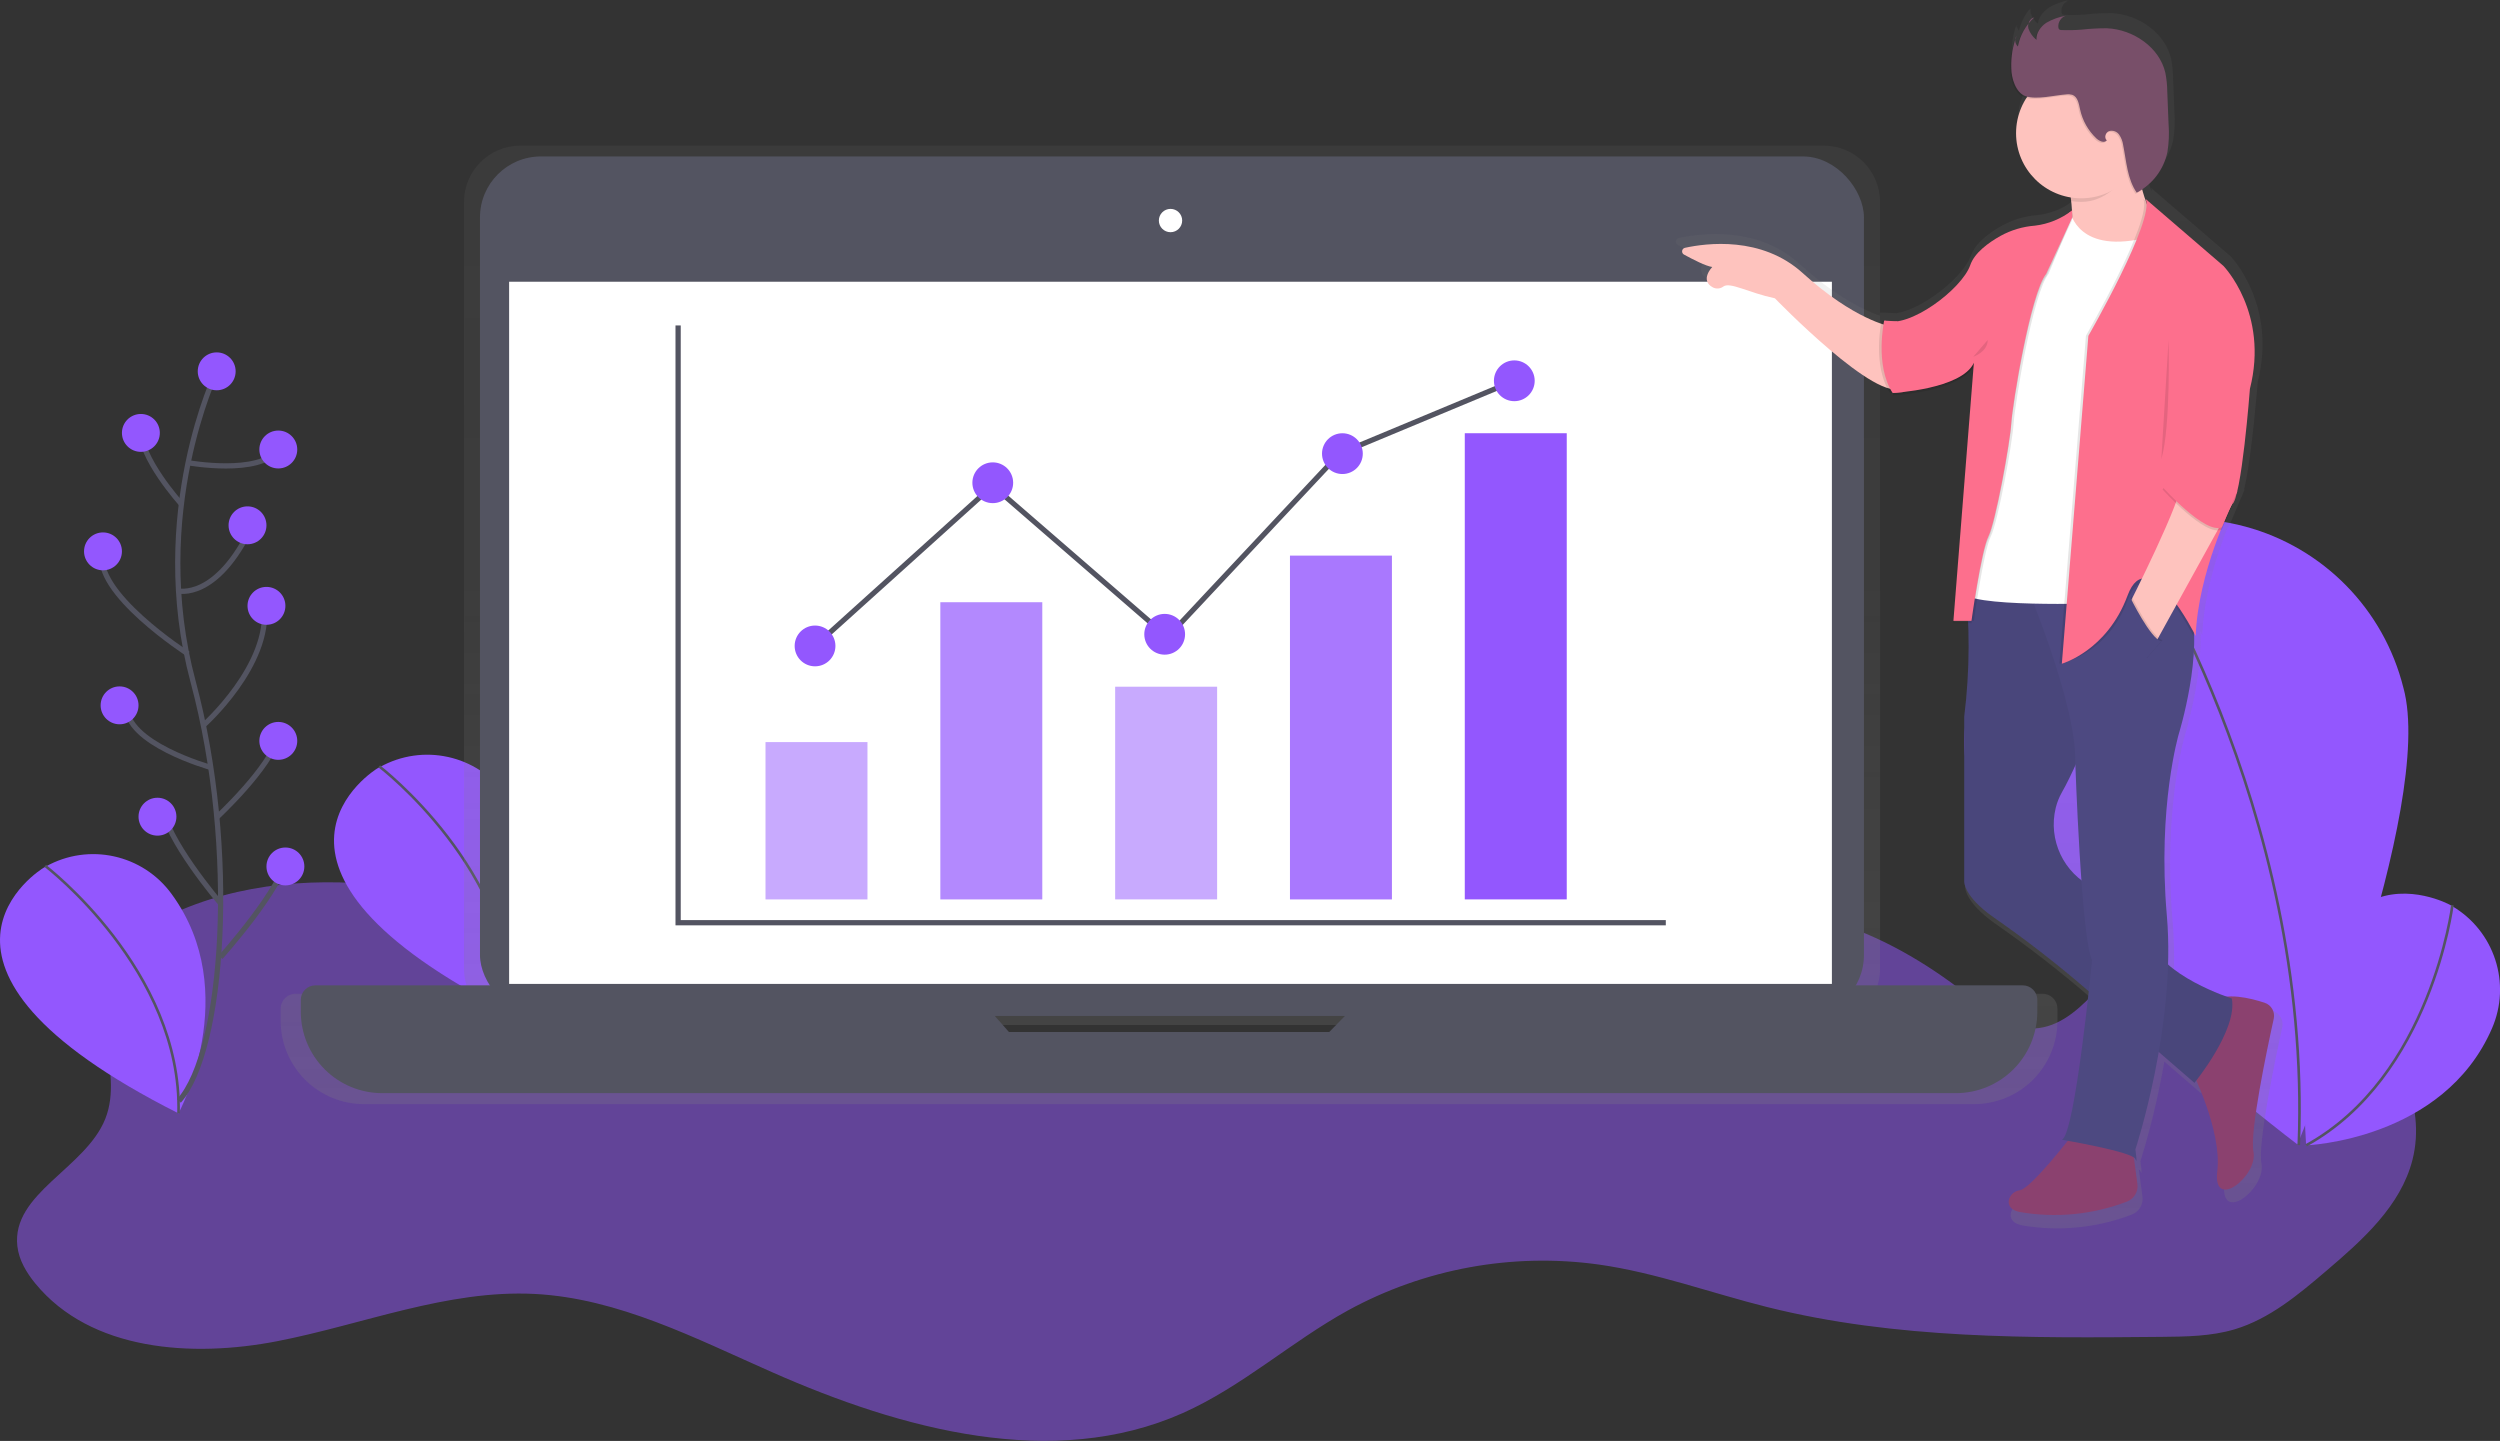 <svg id="epODH4Y9fny1" xmlns="http://www.w3.org/2000/svg" xmlns:xlink="http://www.w3.org/1999/xlink" viewBox="0 0 954 549.86" shape-rendering="geometricPrecision" text-rendering="geometricPrecision"><rect x="0" y="0" width="954" height="549.86" fill="#333333" stroke="none"/><defs><linearGradient id="epODH4Y9fny11-fill" x1="569.11" y1="596.37" x2="569.11" y2="230.62" spreadMethod="pad" gradientUnits="userSpaceOnUse" gradientTransform="translate(0 0)"><stop id="epODH4Y9fny11-fill-0" offset="0%" stop-color="rgba(128,128,128,0.25)"/><stop id="epODH4Y9fny11-fill-1" offset="54%" stop-color="rgba(128,128,128,0.12)"/><stop id="epODH4Y9fny11-fill-2" offset="100%" stop-color="rgba(128,128,128,0.1)"/></linearGradient><linearGradient id="epODH4Y9fny28-fill" x1="878.33" y1="643.77" x2="878.33" y2="175.07" spreadMethod="pad" gradientUnits="userSpaceOnUse" gradientTransform="translate(0 0)"><stop id="epODH4Y9fny28-fill-0" offset="0%" stop-color="rgba(128,128,128,0.25)"/><stop id="epODH4Y9fny28-fill-1" offset="54%" stop-color="rgba(128,128,128,0.12)"/><stop id="epODH4Y9fny28-fill-2" offset="100%" stop-color="rgba(128,128,128,0.1)"/></linearGradient></defs><path d="M359.74,535.18c-57.68-19.93-123.63-36.8-177.52-8.16-6.83,3.63-13.56,8.2-17.24,15-9.72,17.89,5.73,41.09-1.8,60s-35.87,28.43-33.55,48.63c.61,5.28,3.47,10.06,6.84,14.18c21.11,25.79,59.81,28.4,92.52,22s64.7-19.67,98-18c32,1.65,61.44,17,90.76,29.92c49.43,21.84,107.16,37.51,156.55,15.56c22.63-10.06,41.34-27.19,63-39.15c29.19-15.969,62.742-22.126,95.7-17.56c22,3.1,43,10.9,64.53,16.28c48.9,12.21,99.94,11.81,150.33,11.33c9.38-.09,18.91-.2,27.9-2.88c13.31-4,24.29-13.21,34.86-22.22c13.89-11.83,28.52-24.83,33-42.52c5.29-21-5.66-43.32-21.9-57.59s-37-22.07-57.26-29.59c-5-1.84-10.34-3.71-15.46-2.32-3.36.92-6.19,3.16-8.7,5.57-14.38,13.84-26.53,37.25-46.14,33.49-7-1.34-12.73-6.21-18.27-10.71-29.58-24-69.37-42.53-105.07-29.27-26.11,9.7-44.54,34.61-71,43.4-18.82,6.26-39.27,3.55-59.07,4.77-28.8,1.76-56.83,11.94-85.67,11.32-73.54-1.58-134.81-71.9-208.05-65.2-5.74.52-12,1.84-15.52,6.38" transform="translate(-123-175.07)" opacity="0.5" fill="#9357fe"/><path d="M267,468.29c0,0-61.11,36.89,51.58,93.71c0,0,24.83-46.1-2.62-83.69-11.025-15.159-31.645-19.678-48-10.52Z" transform="translate(-123-175.07)" fill="#9357fe"/><path d="M267.73,467.52c0,0,52.32,40,50.86,94.45" transform="translate(-123-175.07)" fill="none" stroke="#535461" stroke-miterlimit="10"/><path d="M1040.15,437.56c12.38,45.27-40.43,174.24-40.43,174.24s-111.12-84.13-123.51-129.4c-8.823-29.547-.951-61.555,20.569-83.64s53.313-30.783,83.078-22.73s52.835,31.596,60.283,61.519Z" transform="translate(-123-175.07)" fill="#9357fe"/><path d="M936.21,378.27c0,0,69.17,104.42,64,233.78" transform="translate(-123-175.07)" fill="none" stroke="#535461" stroke-miterlimit="10"/><path d="M1057.8,520.3c0,0-62.72-34.12-54.78,91.83c0,0,52.32-1.87,70.89-44.55c7.516-17.181.989-37.268-15.19-46.75Z" transform="translate(-123-175.07)" fill="#9357fe"/><path d="M1058.83,520.52c0,0-8.1,65.38-55.81,91.61" transform="translate(-123-175.07)" fill="none" stroke="#535461" stroke-miterlimit="10"/><path d="M139.56,506.26c0,0-61.14,36.88,51.56,93.67c0,0,24.83-46.1-2.62-83.69-11.025-15.159-31.645-19.678-48-10.52Z" transform="translate(-123-175.07)" fill="#9357fe"/><path d="M140.26,505.49c0,0,52.32,40,50.86,94.45" transform="translate(-123-175.07)" fill="none" stroke="#535461" stroke-miterlimit="10"/><path d="M902.43,554.27h-64.25c1.478-2.973,2.245-6.249,2.24-9.57v-292.56c0-11.88-9.63-21.51-21.51-21.51h-497.33c-11.88,0-21.51,9.63-21.51,21.51v292.57c-.005,3.321.762,6.597,2.24,9.57h-66.52c-1.514-0-2.966.604-4.034,1.677s-1.664,2.529-1.656,4.043v4.59c0,8.439,3.352,16.533,9.32,22.5s14.061,9.32,22.5,9.32h614.38c8.439,0,16.533-3.352,22.5-9.32s9.32-14.061,9.32-22.5v-4.59c.011-1.516-.584-2.974-1.652-4.049s-2.522-1.681-4.038-1.681Zm-395.89,18.2L501,566.22h136.78l-6.1,6.26Z" transform="translate(-123-175.07)" fill="url(#epODH4Y9fny11-fill)"/><rect width="528.12" height="327.99" rx="23.26" ry="23.26" transform="translate(183.16 59.7)" fill="#535461"/><rect width="504.77" height="267.95" rx="0" ry="0" transform="translate(194.28 107.51)" fill="#fff"/><circle r="4.45" transform="translate(446.67 84.16)" fill="#fff"/><path d="M647.6,551.08l-17.34,17.79h-122.26l-15.67-17.79h-248.99c-3.071,0-5.56,2.489-5.56,5.56v4.48c0,8.248,3.277,16.159,9.109,21.991s13.743,9.109,21.991,9.109h600.46c8.248,0,16.159-3.277,21.991-9.109s9.109-13.743,9.109-21.991v-4.48c0-3.071-2.489-5.56-5.56-5.56Z" transform="translate(-123-175.07)" fill="#535461"/><polyline points="258.77,124.19 258.77,352.11 635.67,352.11" fill="none" stroke="#535461" stroke-width="2" stroke-miterlimit="10"/><rect width="38.91" height="60.04" rx="0" ry="0" transform="translate(292.12 283.18)" opacity="0.5" fill="#9357fe"/><rect width="38.91" height="113.41" rx="0" ry="0" transform="translate(358.83 229.81)" opacity="0.7" fill="#9357fe"/><rect width="38.91" height="81.16" rx="0" ry="0" transform="translate(425.54 262.05)" opacity="0.5" fill="#9357fe"/><rect width="38.91" height="131.2" rx="0" ry="0" transform="translate(492.25 212.02)" opacity="0.8" fill="#9357fe"/><rect width="38.91" height="177.89" rx="0" ry="0" transform="translate(558.96 165.32)" fill="#9357fe"/><polyline points="311.02,246.49 378.84,185.34 445.55,243.15 511.15,173.11 577.86,145.31" fill="none" stroke="#535461" stroke-width="2" stroke-miterlimit="10"/><circle r="7.78" transform="translate(311.02 246.49)" fill="#9357fe"/><circle r="7.78" transform="translate(444.44 242.04)" fill="#9357fe"/><circle r="7.78" transform="translate(512.26 173.11)" fill="#9357fe"/><circle r="7.78" transform="translate(378.84 184.22)" fill="#9357fe"/><circle r="7.78" transform="translate(577.86 145.31)" fill="#9357fe"/><path d="M990.31,560.82c-4.1-1.35-10.18-2.91-15-2.36-4.59-1.67-15.38-6-22.75-12.52.213-6.411.049-12.828-.49-19.22-3.77-42.87,4.71-71.13,4.71-71.13s6.66-21.56,5.93-39.45c.43.81.67,1.29.67,1.29.58-15.43,5.84-31.4,9.78-41.35.15-.043.297-.096.44-.16l4.4-10.44c.351-.609.629-1.257.83-1.93l.71-1.65-.21-.09c.07-.27.14-.56.21-.85v0c2.81-11.89,5-40.09,5-40.09c7.54-29.68-10.36-48-10.36-48L943.8,246.73c.151.34.252.701.3,1.07l-.25-.22c-.43-1.23-.9-2.7-1.36-4.38c1.072-.769,2.075-1.629,3-2.57c3.454-3.262,5.83-7.501,6.81-12.15.589-3.635.74-7.329.45-11l-.5-12.61c-.023-2.468-.274-4.928-.75-7.35-2.29-10-12.54-17-22.83-17.46-3.274-.019-6.546.155-9.8.52-2.661.219-5.332.275-8,.17-.304.016-.605-.064-.86-.23-.232-.231-.364-.543-.37-.87-.106-1.183.277-2.357,1.06-3.25.402-.353.872-.622,1.38-.79l-.73.17c.36-.284.766-.504,1.2-.65-2.667.469-5.232,1.4-7.58,2.75-.647.425-1.241.925-1.77,1.49-1.398,1.227-2.307,2.917-2.56,4.76-1.253-1.058-2.187-2.443-2.7-4-.159-.637-.159-1.303,0-1.94q-.27.33-.52.68c0-.07,0-.14,0-.21-1.933,2.375-3.3,5.159-4,8.14-.544-.652-.803-1.495-.72-2.34-.15.47-.29.94-.42,1.41-.045-.312-.045-.628,0-.94-1.177,3.605-1.709,7.39-1.57,11.18c0,3.78,1.68,9.67,5.73,11c.21.07.42.12.64.17-4.627,7.187-5.333,16.218-1.88,24.037s10.602,13.381,19.03,14.803q.1.69.19,1.45h.16c.11,1,.2,2.1.26,3.22-1.022,1.001-2.141,1.899-3.34,2.68-3.4,2.01-7.192,3.265-11.12,3.68-4.69.368-9.248,1.732-13.37,4-4.85,2.71-10.2,6.66-11.88,11.46-2.8,8-18.22,20.45-28.56,22l-3.68-.21-.27-.08v.07l-.9-.05h-.05-.24v.05l-.93-.05c0,0-.09.43-.22,1.19-5.2-1.79-16.25-6.75-30.63-19.8-16-14.53-37.65-11.67-46-9.84-.582.128-1.023.604-1.107,1.193s.205,1.17.727,1.457c3.37,1.85,8.59,4.54,11,4.84c0,0-5,5.23.32,8c1.301.629,2.845.479,4-.39c2.58-1.89,9.75,2.39,20.14,4.62c0,0,29.32,30.34,43.88,35c.335.663.706,1.307,1.11,1.93l.9-.07v.07h.38l.11,1c0,0,22.64-1.19,30-9.41.521-.467 1-.979,1.43-1.53l-7.87,99h.07l-.07.94h5.79c.495,12.176-.03,24.372-1.57,36.46v64.54c0,0-.3,5.68,11.5,14c12.372,8.613,24.294,17.856,35.72,27.69l1.43,1.24c-2.17,19.75-6.71,56.56-10.5,57.93l2.34.41c-4,5.07-15.36,19-18.82,19.37-4.24.47-7.07,7.07,0,8.48c14.117,2.444,28.632,1.013,42-4.14c2.744-1.082,4.394-3.897,4-6.82l-1.37-10.4c.259.144.469.364.6.63.94,2.83,0-3.77,0-3.77c3.874-12.451,6.917-25.146,9.11-38l14,12.1c0,0,.28-.35.77-1c3.43,7.78,9.55,23.7,8.18,35.36-1.88,16,16,1.88,14.13-7.54-1.52-7.62,5.28-39.92,7.93-52c.592-2.702-.967-5.412-3.6-6.26Z" transform="translate(-123-175.07)" fill="url(#epODH4Y9fny28-fill)"/><path d="M844,299.49c0,0-13.34-2.3-33.12-20.24-15.65-14.19-36.76-11.4-44.9-9.61-.568.123-1.0.586-1.082,1.161s.202,1.141.712,1.419c3.29,1.8,8.39,4.43,10.78,4.73c0,0-4.93,5.1.31,7.83c1.28.628,2.804.481,3.94-.38c2.52-1.84,9.52,2.34,19.67,4.51c0,0,39.56,40.94,48.76,34Z" transform="translate(-123-175.07)" fill="#fec3be"/><path d="M912.11,243.83c0,0,3.68,15.64,0,26.68l16.56,2.3l14.72-7.36v-9.66c0,0-6.9-14.72-5.06-31.74Z" transform="translate(-123-175.07)" fill="#fec3be"/><path d="M959,582.83c0,0,12,23.46,10.12,39.1s15.64,1.84,13.8-7.36c-1.49-7.44,5.15-39,7.74-50.74.582-2.628-.923-5.269-3.48-6.11-5.53-1.82-14.79-4.05-19.44-.64-6.87,5.05-8.74,25.75-8.74,25.75Z" transform="translate(-123-175.07)" fill="#8b416f"/><path d="M913.49,608.59c0,0-15.64,20.24-19.78,20.7s-6.9,6.9,0,8.28c13.777,2.398,27.946,1.015,41-4c2.689-1.049,4.312-3.8,3.93-6.66L936,607.21Z" transform="translate(-123-175.07)" fill="#8b416f"/><path d="M887.73,393.78l-15,2c2.059,17.52,1.998,35.224-.18,52.73v63c0,0-.29,5.55,11.23,13.62c12.08,8.398,23.722,17.41,34.88,27l41.74,36.16c0,0,16.56-20.24,14.26-32.2c0,0-27.6-8.74-31.28-23-2.11-8.16-12.81-15-21.57-19.3-11.346-5.51-17.32-18.181-14.35-30.44.512-2.068,1.302-4.056,2.35-5.91c7.36-12.88,17.94-41.86,17.94-41.86L907.51,397Z" transform="translate(-123-175.07)" fill="#4d4981"/><path d="M887.73,393.78l-15,2c2.059,17.52,1.998,35.224-.18,52.73v63c0,0-.29,5.55,11.23,13.62c12.08,8.398,23.722,17.41,34.88,27l41.74,36.16c0,0,16.56-20.24,14.26-32.2c0,0-27.6-8.74-31.28-23-2.11-8.16-12.81-15-21.57-19.3-11.346-5.51-17.32-18.181-14.35-30.44.512-2.068,1.302-4.056,2.35-5.91c7.36-12.88,17.94-41.86,17.94-41.86L907.51,397Z" transform="translate(-123-175.07)" opacity="0.05"/><path d="M909.81,610c0,0,27.14,4.6,28.06,7.36s0-3.68,0-3.68s15.64-47.38,12-89.23s4.6-69.46,4.6-69.46s9.66-31.28,4.14-49.22-63.48-10.12-63.48-10.12s20.24,47.38,19.78,69.92c0,0,2.3,68.08,6.44,75.9-.04-.04-6.48,66.66-11.54,68.53Z" transform="translate(-123-175.07)" fill="#4d4981"/><path d="M913,255.79c0,0,2.76,17,30.36,9.66L925,405.28c0,0-53.36,1.84-52.9-4.6l11-84.63Z" transform="translate(-123-175.07)" fill="#fff"/><path d="M913.72,254.87c-3.594,3.538-8.276,5.761-13.29,6.31-4.58.351-9.032,1.674-13.06,3.88-4.73,2.65-10,6.5-11.6,11.19-3.22,9.2-23.46,24.38-32.66,21.16l3.22,27.6c0,0,26.22-1.38,30.82-11.5L869.34,412h6.9c0,0,3.68-26.68,6.44-32.2s8.28-35.88,8.74-43.24s7.36-49.68,13.34-57l9-21.85Z" transform="translate(-123-175.07)" opacity="0.1"/><path d="M913.72,256.25c-4.111,3.216-9.027,5.239-14.21,5.85-4.578.359-9.026,1.688-13.05,3.9-4.73,2.65-10,6.5-11.6,11.19-3.22,9.2-23.46,24.38-32.66,21.16l3.22,27.6c0,0,26.22-1.38,30.82-11.5l-7.82,98.43h6.9c0,0,3.68-26.68,6.44-32.2s8.28-35.88,8.74-43.24s7.36-49.68,13.34-57L913.72,259Z" transform="translate(-123-175.07)" opacity="0.1"/><path d="M913.72,255.33c-4.111,3.216-9.027,5.239-14.21,5.85-4.58.351-9.032,1.674-13.06,3.88-4.73,2.65-10,6.5-11.6,11.19-3.22,9.2-23.46,24.38-32.66,21.16l3.22,27.6c0,0,26.22-1.38,30.82-11.5L868.42,412h6.9c0,0,3.68-26.68,6.44-32.2s8.28-35.88,8.74-43.24s7.36-49.68,13.34-57l9.89-21.39Z" transform="translate(-123-175.07)" fill="#fd6f8d"/><path d="M937.18,237.62c-.6-4.36.6-7.08,1.15-12.19l-26.22,19.78c0,0,.63,2.67,1.11,6.58c1.323.214,2.66.321,4,.32c9.1,0,15.65-7.11,19.96-14.49Z" transform="translate(-123-175.07)" opacity="0.1"/><circle r="24.84" transform="translate(794.17 50.83)" fill="#fec3be"/><path d="M890.06,201.55c-.159-4.189.521-8.368,2-12.29-.85,1.276-.628,2.984.52,4c.801-4.275,2.995-8.164,6.24-11.06-1.77.29-2.68,2.48-2.24,4.22.598,1.7,1.662,3.197,3.07,4.32-.15-2.63,1.59-5.09,3.79-6.53c2.292-1.317,4.796-2.224,7.4-2.68-1.836.652-3.002,2.459-2.84,4.4.008.321.141.626.37.85.25.16.544.237.84.22c2.591.1,5.186.043,7.77-.17c3.177-.358,6.373-.528,9.57-.51c10,.42,20.05,7.25,22.29,17c.464,2.366.709,4.769.73,7.18l.49,12.31c.285,3.591.137,7.204-.44,10.76-1.402,6.647-5.695,12.322-11.71,15.48-3.61-5.23-3.93-11.95-5.18-18.18-.197-1.438-.732-2.808-1.56-4-.877-1.208-2.421-1.729-3.85-1.3-1.35.54-1.93,2.6-.81,3.52-1,1.18-2.87.3-4-.75-3.156-2.994-5.328-6.875-6.23-11.13-.45-2.14-.9-4.78-3-5.51-.722-.199-1.477-.25-2.22-.15-4.38.3-11.23,2.11-15.47.72-3.89-1.27-5.53-7.03-5.53-10.72Z" transform="translate(-123-175.07)" opacity="0.1"/><path d="M890.52,201.09c-.159-4.189.521-8.368,2-12.29-.85,1.276-.628,2.984.52,4c.801-4.275,2.995-8.164,6.24-11.06-1.77.29-2.68,2.48-2.24,4.22.598,1.7,1.662,3.197,3.07,4.32-.15-2.63,1.59-5.09,3.79-6.53c2.292-1.317,4.796-2.224,7.4-2.68-1.836.652-3.002,2.459-2.84,4.4.008.321.141.626.37.85.25.16.544.237.84.22c2.591.1,5.186.043,7.77-.17c3.177-.358,6.373-.528,9.57-.51c10,.42,20.05,7.25,22.29,17c.464,2.366.709,4.769.73,7.18l.49,12.31c.285,3.591.137,7.204-.44,10.76-1.402,6.647-5.695,12.322-11.71,15.48-3.61-5.23-3.93-11.95-5.18-18.18-.197-1.438-.732-2.808-1.56-4-.877-1.208-2.421-1.729-3.85-1.3-1.35.54-1.93,2.6-.81,3.52-1,1.18-2.87.3-4-.75-3.156-2.994-5.328-6.875-6.23-11.13-.45-2.14-.9-4.78-3-5.51-.722-.199-1.477-.25-2.22-.15-4.38.3-11.23,2.11-15.47.72-3.89-1.28-5.53-7.03-5.53-10.72Z" transform="translate(-123-175.07)" fill="#784f69"/><path d="M841,297.42c0,0-3.68,17,3.22,27.6l3.91-.32-2.13-27Z" transform="translate(-123-175.07)" opacity="0.1"/><path d="M842,297.42c0,0-3.68,17,3.22,27.6l3.91-.32-2.13-27Z" transform="translate(-123-175.07)" fill="#fd6f8d"/><path d="M940.86,251l29.67,25.53c0,0,17.48,17.94,10.12,46.92c0,0-3.22,42.32-6.9,44.16c0,0-12.88,25.76-13.8,50.14c0,0-17.25-34.73-25.07-13.57s-26,24.15-26,24.15L919,303.17c0,0,25.54-44.39,21.86-52.17Z" transform="translate(-123-175.07)" opacity="0.1"/><path d="M941.78,251l29.67,25.53c0,0,17.48,17.94,10.12,46.92c0,0-3.22,42.32-6.9,44.16c0,0-12.88,25.76-13.8,50.14c0,0-18.17-36.57-26-15.41s-25.07,26-25.07,26l10.12-125.11c0,0,25.54-44.45,21.86-52.23Z" transform="translate(-123-175.07)" fill="#fd6f8d"/><path d="M955.35,358.83c0,0,7.36-5.06,19.32,8.74l-29.44,53.36L935.34,406c0,0,20.93-41.19,20.01-47.17Z" transform="translate(-123-175.07)" fill="#fec3be"/><path d="M948.22,361.82c0,0,16.28,18.28,22.63,15.35l5.88-13.69L954.66,354Z" transform="translate(-123-175.07)" opacity="0.1"/><path d="M948.22,360.9c0,0,16.28,18.28,22.63,15.35l5.88-13.69-22.07-9.48Z" transform="translate(-123-175.07)" fill="#fd6f8d"/><path d="M936.34,402.51c0,0,7.75,15.88,11.88,16.8l-6,6.9-8.74-16.56Z" transform="translate(-123-175.07)" opacity="0.1"/><path d="M935.88,403c0,0,7.75,15.88,11.88,16.8l-6,6.9L933,410.11Z" transform="translate(-123-175.07)" fill="#4d4981"/><path d="M950.52,304.78c0,0,.92,33.12-2.76,45.54" transform="translate(-123-175.07)" opacity="0.1"/><path d="M876,311.22c0,0,5.52-1.84,5.52-6.44" transform="translate(-123-175.07)" opacity="0.1"/><path d="M205.69,316.76c0,0-26.22,54.24-9,118.43s11.75,141-5.42,160" transform="translate(-123-175.07)" fill="none" stroke="#535461" stroke-width="2" stroke-miterlimit="10"/><circle r="7.23" transform="translate(82.69 141.7)" fill="#9357fe"/><path d="M194.79,351.65c0,0,27.18,4.9,34.41-5" transform="translate(-123-175.07)" fill="none" stroke="#535461" stroke-width="2" stroke-miterlimit="10"/><path d="M192.21,367.4c0,0-16.35-18.09-15.45-28.94" transform="translate(-123-175.07)" fill="none" stroke="#535461" stroke-width="2" stroke-miterlimit="10"/><path d="M190.82,400.54c0,0,14.87,3.92,28.44-25" transform="translate(-123-175.07)" fill="none" stroke="#535461" stroke-width="2" stroke-miterlimit="10"/><path d="M194.79,424.64c0,0-37-23.81-32.49-39.17" transform="translate(-123-175.07)" fill="none" stroke="#535461" stroke-width="2" stroke-miterlimit="10"/><path d="M200.57,451.89c0,0,25.92-23,23.21-45.63" transform="translate(-123-175.07)" fill="none" stroke="#535461" stroke-width="2" stroke-miterlimit="10"/><path d="M203.39,467.91c0,0-33-9.22-32-23.68" transform="translate(-123-175.07)" fill="none" stroke="#535461" stroke-width="2" stroke-miterlimit="10"/><path d="M205.69,487c0,0,20.79-19.26,23.5-31" transform="translate(-123-175.07)" fill="none" stroke="#535461" stroke-width="2" stroke-miterlimit="10"/><path d="M207.14,519.75c0,0-21.33-24.9-22.24-37.55" transform="translate(-123-175.07)" fill="none" stroke="#535461" stroke-width="2" stroke-miterlimit="10"/><path d="M207.14,540.36c0,0,23.87-26.52,25.67-39.17" transform="translate(-123-175.07)" fill="none" stroke="#535461" stroke-width="2" stroke-miterlimit="10"/><circle r="7.23" transform="translate(53.76 165.2)" fill="#9357fe"/><circle r="7.23" transform="translate(45.63 269.16)" fill="#9357fe"/><circle r="7.23" transform="translate(39.3 210.4)" fill="#9357fe"/><circle r="7.23" transform="translate(106.2 171.53)" fill="#9357fe"/><circle r="7.23" transform="translate(106.2 282.72)" fill="#9357fe"/><circle r="7.23" transform="translate(94.45 200.46)" fill="#9357fe"/><circle r="7.23" transform="translate(108.91 330.64)" fill="#9357fe"/><circle r="7.23" transform="translate(60.09 311.65)" fill="#9357fe"/><circle r="7.23" transform="translate(101.68 231.19)" fill="#9357fe"/></svg>